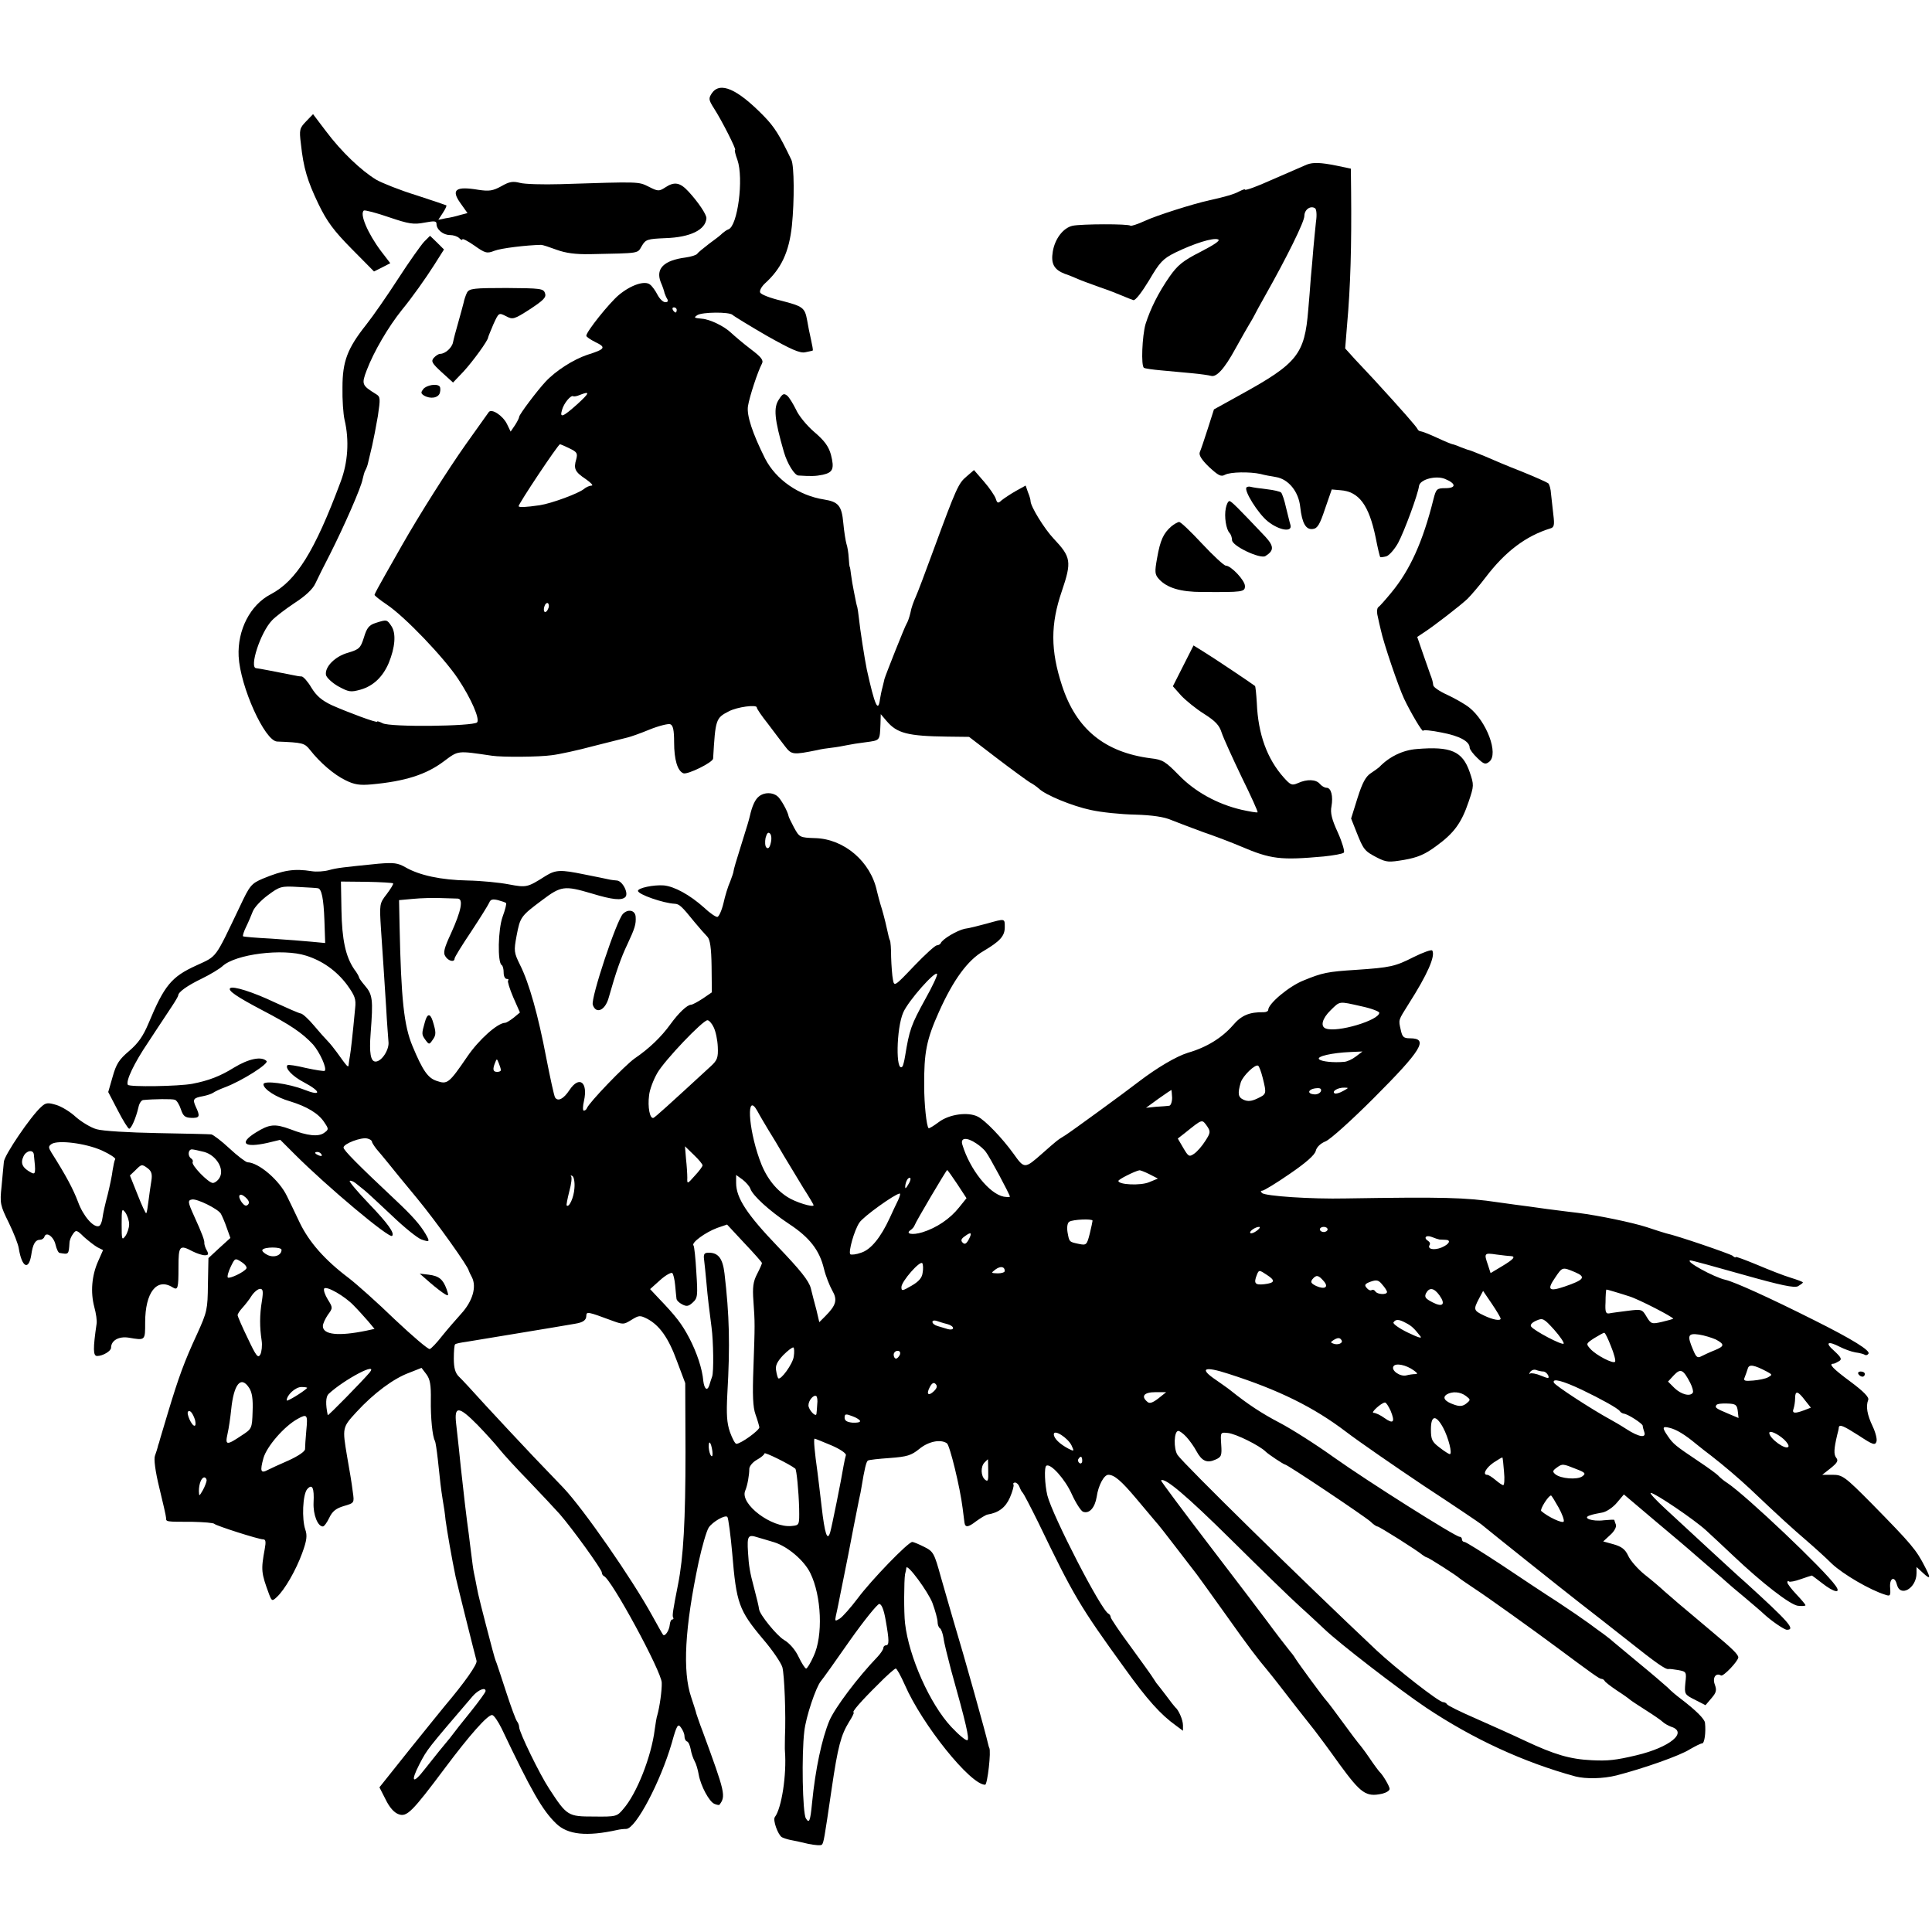 <?xml version="1.0" standalone="no"?>
<!DOCTYPE svg PUBLIC "-//W3C//DTD SVG 20010904//EN"
 "http://www.w3.org/TR/2001/REC-SVG-20010904/DTD/svg10.dtd">
<svg version="1.0" xmlns="http://www.w3.org/2000/svg"
 width="748pt" height="748pt" viewBox="0 0 748 748"
 preserveAspectRatio="xMidYMid meet">
<g transform="translate(0,748) scale(0.1,-0.1)"
fill="#000000" stroke="none">
<path d="M2756 7119 c-13 -20 -13 -25 8 -58 31 -48 88 -161 82 -161 -3 0 1
-18 9 -39 25 -72 1 -257 -35 -269 -6 -2 -16 -9 -23 -15 -6 -7 -30 -25 -52 -41
-22 -17 -43 -34 -46 -39 -4 -5 -24 -11 -45 -14 -84 -11 -116 -43 -96 -95 8
-18 14 -37 15 -43 2 -5 6 -16 10 -22 5 -8 3 -13 -7 -13 -9 0 -22 13 -30 28 -8
16 -21 34 -29 40 -20 17 -74 -1 -121 -40 -37 -31 -126 -142 -126 -158 0 -4 16
-15 36 -25 42 -20 37 -27 -33 -49 -53 -18 -121 -61 -161 -104 -31 -33 -102
-127 -102 -136 0 -4 -7 -18 -16 -32 l-17 -25 -14 29 c-16 33 -60 62 -71 46 -4
-6 -44 -62 -89 -125 -70 -99 -180 -273 -246 -389 -11 -19 -39 -69 -63 -111
-24 -42 -44 -79 -44 -82 0 -3 21 -20 48 -38 70 -47 221 -205 276 -288 51 -77
85 -156 73 -168 -16 -15 -337 -19 -366 -3 -12 6 -21 9 -21 6 0 -6 -113 36
-176 64 -38 18 -59 36 -78 67 -14 24 -31 43 -38 44 -7 0 -20 2 -28 4 -71 14
-137 27 -148 28 -28 1 16 138 61 185 12 13 51 43 87 67 42 27 71 54 81 76 9
19 34 70 57 114 54 107 121 259 126 290 3 13 7 29 11 35 3 5 9 20 11 32 3 13
10 41 15 63 5 22 15 73 22 114 10 68 10 75 -7 85 -55 34 -57 38 -36 93 27 71
83 167 136 233 38 46 92 122 125 174 l38 60 -27 27 -27 26 -23 -23 c-12 -13
-57 -76 -99 -141 -42 -65 -98 -146 -125 -180 -73 -92 -92 -142 -92 -243 -1
-47 3 -103 8 -125 19 -80 13 -166 -15 -240 -101 -271 -172 -384 -271 -436 -79
-41 -129 -138 -124 -240 6 -117 101 -328 149 -330 100 -4 106 -6 127 -32 39
-50 94 -97 138 -118 34 -17 55 -20 100 -16 131 12 212 38 280 89 58 43 50 42
187 22 39 -6 183 -5 231 2 27 3 101 19 164 36 63 16 122 31 131 33 9 2 47 15
83 30 37 15 74 24 81 21 11 -4 15 -23 15 -70 0 -67 13 -111 36 -120 16 -6 114
42 115 57 9 152 10 157 61 183 32 17 108 27 108 15 0 -5 19 -33 43 -63 23 -31
53 -70 66 -87 26 -34 31 -34 126 -15 11 3 36 7 55 9 19 2 46 7 60 10 14 3 45
8 70 11 59 8 56 5 59 72 l1 37 23 -27 c40 -47 81 -58 235 -60 l84 -1 107 -82
c59 -45 117 -87 128 -94 12 -6 27 -17 35 -24 25 -25 130 -68 201 -83 40 -9
117 -17 172 -18 67 -2 113 -9 140 -21 22 -9 78 -30 124 -47 47 -16 112 -41
145 -55 117 -50 154 -54 321 -39 38 4 73 10 78 15 4 4 -6 39 -23 77 -24 52
-30 77 -25 102 7 39 -1 72 -19 72 -8 0 -19 7 -26 15 -15 18 -50 19 -85 3 -23
-10 -28 -8 -55 22 -64 72 -99 167 -104 288 -2 34 -5 64 -7 66 -8 7 -166 113
-201 134 l-37 23 -40 -79 -40 -79 32 -36 c18 -19 57 -51 89 -71 44 -28 59 -44
68 -73 7 -21 42 -98 77 -171 36 -73 64 -135 62 -137 -3 -2 -31 3 -63 10 -93
22 -179 69 -242 134 -51 52 -62 60 -108 65 -179 23 -289 113 -344 281 -45 137
-45 238 -1 366 39 115 36 132 -32 204 -35 37 -89 124 -89 145 0 5 -4 20 -10
34 l-9 26 -38 -21 c-21 -12 -45 -28 -55 -36 -14 -13 -17 -12 -23 7 -4 11 -24
41 -45 65 l-39 45 -29 -25 c-31 -26 -39 -43 -128 -285 -31 -85 -62 -167 -69
-182 -7 -15 -17 -42 -20 -60 -4 -18 -11 -37 -15 -43 -6 -8 -82 -200 -86 -215
0 -3 -4 -16 -7 -30 -4 -14 -8 -35 -10 -47 -7 -54 -20 -25 -51 115 -8 39 -26
153 -31 202 -2 19 -5 37 -6 40 -1 3 -3 10 -4 15 -1 6 -5 26 -9 45 -4 19 -9 49
-11 65 -2 17 -4 30 -5 30 -1 0 -3 16 -4 35 -1 19 -5 44 -9 55 -3 11 -9 47 -12
80 -6 67 -19 82 -74 91 -98 15 -187 77 -229 159 -48 96 -72 167 -66 203 6 37
38 134 54 164 7 13 -2 25 -43 56 -29 22 -63 51 -77 64 -26 25 -82 52 -112 54
-31 3 -33 4 -18 14 19 12 123 13 136 1 5 -5 64 -41 131 -80 94 -53 129 -69
150 -65 15 3 29 6 30 7 1 2 -2 20 -7 42 -5 22 -12 56 -15 75 -9 49 -16 54
-101 76 -42 10 -79 24 -81 32 -3 7 6 23 19 35 63 57 93 121 104 223 10 98 9
232 -2 255 -46 96 -65 127 -108 171 -102 104 -168 133 -200 87z m-136 -839 c0
-5 -2 -10 -4 -10 -3 0 -8 5 -11 10 -3 6 -1 10 4 10 6 0 11 -4 11 -10z m-385
-365 c-56 -50 -69 -55 -59 -22 7 26 34 58 43 53 3 -2 15 0 26 5 41 16 38 8
-10 -36z m-30 -171 c29 -14 32 -19 26 -42 -11 -37 -5 -49 37 -77 20 -14 30
-25 23 -25 -8 0 -22 -6 -30 -13 -20 -17 -125 -56 -171 -63 -55 -8 -80 -9 -82
-4 -3 6 153 240 160 240 2 0 19 -7 37 -16z m-82 -619 c-8 -22 -22 -18 -16 5 3
11 9 17 14 15 4 -3 6 -12 2 -20z"/>
<path d="M1185 7010 c-25 -26 -27 -32 -20 -87 10 -94 25 -143 68 -233 33 -68
59 -103 128 -173 l87 -88 32 16 31 16 -36 47 c-51 68 -84 145 -66 157 5 2 48
-9 97 -26 77 -26 95 -29 137 -21 38 7 47 7 47 -5 0 -22 26 -43 52 -43 13 0 29
-5 36 -12 7 -7 12 -9 12 -5 0 5 21 -6 47 -24 42 -30 49 -31 77 -20 25 10 125
22 181 23 6 0 33 -9 60 -19 36 -13 73 -18 130 -17 198 4 182 2 200 32 15 25
21 27 91 30 96 3 156 32 159 77 1 14 -32 63 -69 103 -33 36 -55 40 -91 16 -23
-15 -28 -15 -63 3 -41 20 -30 20 -342 10 -68 -2 -139 0 -157 5 -27 7 -41 5
-72 -13 -33 -18 -47 -20 -88 -14 -89 15 -108 1 -70 -52 l27 -38 -27 -7 c-16
-5 -41 -11 -57 -13 l-29 -6 17 26 c10 15 16 28 14 30 -2 1 -54 19 -116 39 -62
19 -132 47 -155 60 -58 35 -135 108 -195 188 l-50 66 -27 -28z"/>
<path d="M5060 6843 c-14 -6 -97 -42 -145 -63 -49 -22 -95 -39 -95 -34 0 3
-10 -1 -22 -7 -20 -11 -55 -21 -114 -34 -64 -14 -206 -59 -251 -80 -28 -13
-54 -21 -56 -19 -7 8 -191 7 -224 0 -37 -8 -69 -51 -77 -100 -8 -47 5 -70 46
-86 18 -6 42 -16 53 -21 11 -5 47 -18 80 -30 33 -11 74 -27 90 -34 17 -7 36
-15 43 -17 8 -2 33 31 61 77 41 70 53 83 101 107 72 35 147 59 166 51 10 -4
-14 -20 -68 -48 -69 -35 -89 -52 -120 -96 -43 -62 -74 -124 -93 -184 -13 -46
-18 -162 -6 -169 4 -3 34 -7 67 -10 32 -3 86 -8 119 -11 33 -3 66 -8 73 -10
21 -7 52 26 95 105 23 41 47 84 54 95 7 11 16 27 20 35 4 8 22 42 41 75 83
147 152 286 152 309 0 24 23 41 41 30 6 -3 8 -27 4 -52 -3 -26 -7 -72 -10
-102 -2 -30 -7 -82 -10 -115 -2 -33 -7 -89 -10 -125 -14 -172 -42 -207 -262
-328 l-103 -57 -24 -75 c-13 -41 -27 -82 -31 -91 -4 -11 7 -29 36 -57 36 -33
46 -39 62 -30 21 11 96 12 137 3 14 -4 41 -9 60 -12 49 -8 88 -57 94 -116 7
-63 22 -89 49 -85 18 2 27 18 47 78 l26 75 34 -3 c71 -5 110 -57 136 -183 8
-41 16 -75 18 -76 1 -1 11 0 23 3 11 3 32 27 46 52 24 45 77 188 81 221 4 25
65 41 100 27 44 -18 45 -36 2 -36 -33 0 -36 -3 -46 -42 -41 -165 -91 -275
-163 -362 -23 -28 -46 -54 -51 -57 -5 -4 -6 -20 -2 -35 3 -16 9 -40 12 -53 11
-52 68 -219 90 -266 25 -53 73 -134 74 -124 0 4 32 1 71 -7 69 -13 109 -34
109 -59 0 -6 13 -24 30 -40 25 -24 31 -26 46 -14 37 30 -10 156 -78 210 -18
14 -57 36 -85 49 -29 13 -54 30 -54 37 -2 15 -4 23 -12 43 -3 8 -15 44 -28 80
l-22 64 24 16 c39 25 145 107 171 132 13 13 45 50 70 83 76 100 156 160 250
189 15 4 17 13 12 53 -3 26 -7 63 -9 81 -1 18 -6 37 -11 41 -5 4 -52 25 -104
46 -52 20 -115 47 -140 58 -25 10 -49 20 -55 22 -5 1 -23 7 -38 13 -16 7 -31
12 -33 12 -3 0 -30 11 -60 25 -30 14 -59 25 -63 25 -5 0 -11 4 -13 9 -3 8 -58
71 -168 191 -19 20 -52 56 -74 79 l-38 42 7 87 c14 154 18 315 16 518 l-1 91
-57 12 c-60 12 -89 13 -113 4z"/>
<path d="M1808 6347 c-5 -10 -11 -28 -13 -39 -3 -11 -12 -46 -21 -77 -9 -31
-18 -65 -20 -76 -4 -21 -30 -45 -50 -45 -6 0 -17 -7 -25 -16 -11 -13 -6 -21
31 -55 l44 -40 41 43 c35 38 95 120 95 132 0 2 9 24 20 50 21 46 21 46 49 32
26 -14 31 -13 93 27 53 35 64 46 58 62 -6 18 -17 19 -149 20 -128 0 -144 -2
-153 -18z"/>
<path d="M1639 5974 c-10 -13 -10 -17 2 -25 25 -15 56 -10 62 10 3 11 2 22 -1
25 -11 12 -50 5 -63 -10z"/>
<path d="M3016 5934 c-22 -32 -18 -76 19 -204 13 -45 41 -90 56 -91 49 -3 66
-3 95 3 39 9 45 23 31 78 -9 32 -25 54 -65 88 -29 25 -60 63 -70 86 -11 22
-26 47 -34 54 -13 10 -18 8 -32 -14z"/>
<path d="M4826 5593 c-11 -12 45 -102 83 -132 44 -35 96 -43 87 -13 -3 9 -10
40 -17 67 -6 28 -15 54 -19 58 -4 4 -29 10 -56 13 -27 3 -54 7 -61 9 -6 2 -14
1 -17 -2z"/>
<path d="M4746 5513 c-7 -32 1 -84 15 -97 5 -6 9 -18 9 -27 0 -23 109 -74 129
-62 34 21 34 38 0 75 -107 113 -132 138 -139 138 -5 0 -11 -12 -14 -27z"/>
<path d="M4535 5442 c-31 -27 -43 -54 -55 -122 -10 -55 -9 -64 7 -82 31 -34
83 -50 168 -50 157 -1 165 0 165 23 0 22 -54 79 -74 79 -7 0 -48 38 -92 85
-43 46 -83 85 -89 84 -5 0 -19 -8 -30 -17z"/>
<path d="M1454 5068 c-25 -8 -34 -19 -45 -56 -13 -41 -18 -46 -61 -59 -51 -14
-91 -55 -86 -86 2 -10 23 -30 47 -44 41 -22 48 -24 87 -13 49 14 86 49 109
103 25 61 29 114 11 142 -18 27 -18 27 -62 13z"/>
<path d="M5485 4580 c-54 -4 -107 -30 -145 -70 -3 -3 -17 -13 -32 -23 -20 -13
-33 -36 -52 -96 l-25 -80 21 -53 c27 -68 31 -73 79 -98 37 -19 46 -19 106 -9
51 9 80 21 123 53 69 50 98 89 126 172 21 62 21 65 4 115 -28 81 -73 100 -205
89z"/>
<path d="M2939 4397 c-15 -11 -27 -37 -36 -77 -5 -20 -5 -21 -36 -120 -15 -47
-27 -88 -27 -93 0 -4 -6 -22 -13 -40 -8 -17 -20 -56 -26 -84 -7 -29 -18 -53
-24 -53 -7 0 -30 16 -51 36 -56 50 -115 82 -156 86 -40 3 -100 -10 -100 -21 0
-14 99 -48 142 -50 18 -1 27 -9 77 -71 19 -23 42 -49 50 -57 10 -11 15 -42 16
-115 l1 -100 -35 -24 c-20 -13 -40 -24 -46 -24 -15 -1 -47 -31 -79 -75 -36
-50 -83 -95 -139 -133 -38 -27 -177 -171 -185 -193 -2 -5 -7 -9 -12 -9 -4 0
-4 17 1 38 16 72 -18 99 -56 42 -23 -35 -45 -46 -56 -29 -4 7 -19 76 -34 153
-31 163 -66 290 -102 361 -23 47 -24 53 -13 112 14 73 16 76 99 138 73 55 86
57 191 26 82 -25 117 -28 131 -14 14 14 -11 63 -33 64 -10 1 -21 2 -25 3 -5 1
-24 5 -43 9 -19 4 -46 9 -60 12 -88 18 -108 18 -147 -6 -71 -45 -74 -46 -143
-33 -36 7 -107 14 -159 15 -104 2 -187 20 -241 51 -30 17 -45 19 -105 14 -139
-14 -159 -16 -192 -25 -18 -5 -48 -7 -66 -4 -69 11 -110 4 -190 -29 -44 -19
-50 -26 -88 -107 -99 -207 -87 -191 -169 -229 -97 -44 -124 -78 -185 -224 -21
-50 -40 -77 -75 -107 -39 -33 -50 -50 -64 -100 l-17 -59 37 -71 c20 -39 40
-71 44 -71 8 0 26 40 36 83 3 15 11 27 18 28 40 4 113 5 123 1 7 -2 17 -18 23
-36 9 -27 16 -33 40 -34 33 -1 36 5 18 43 -13 29 -10 34 28 41 16 3 33 9 39
13 5 4 26 14 45 21 67 25 172 92 162 102 -19 19 -68 10 -127 -26 -53 -33 -98
-50 -160 -62 -52 -10 -244 -13 -250 -4 -9 14 24 84 79 165 25 39 51 77 56 85
5 8 21 32 35 53 14 21 25 40 25 43 0 13 35 38 91 65 33 16 69 38 80 48 50 47
234 70 324 41 64 -20 118 -59 158 -112 31 -43 36 -56 32 -91 -10 -107 -17
-167 -20 -184 -2 -10 -4 -25 -5 -33 -1 -16 -3 -14 -46 46 -11 15 -26 34 -35
43 -9 9 -33 36 -54 61 -20 24 -43 45 -50 46 -8 1 -53 21 -101 43 -84 40 -163
65 -173 55 -10 -9 27 -34 124 -85 109 -57 154 -87 197 -133 26 -30 55 -93 45
-102 -2 -2 -35 3 -72 11 -37 9 -69 14 -72 11 -11 -11 19 -43 63 -66 68 -36 70
-56 2 -29 -61 24 -158 37 -158 21 0 -19 50 -51 103 -66 65 -20 111 -47 133
-82 17 -25 17 -27 -1 -40 -22 -16 -64 -12 -131 14 -60 22 -81 20 -134 -13 -66
-41 -45 -60 45 -40 l50 12 56 -56 c125 -125 366 -327 377 -316 11 10 -16 48
-89 124 -44 46 -78 86 -75 89 3 2 13 -1 23 -9 10 -8 26 -21 36 -29 10 -8 57
-52 105 -97 48 -46 99 -87 114 -92 32 -11 33 -9 16 21 -22 37 -51 70 -117 132
-148 139 -201 193 -201 203 0 15 69 41 92 35 10 -2 18 -8 18 -12 0 -4 8 -16
17 -28 10 -11 30 -36 45 -54 14 -18 65 -80 113 -138 75 -91 199 -265 200 -280
1 -3 6 -14 12 -25 19 -37 3 -93 -42 -142 -19 -21 -52 -59 -73 -85 -20 -26 -42
-49 -48 -51 -5 -3 -66 49 -135 114 -68 66 -149 138 -179 161 -93 70 -153 139
-189 213 -18 39 -41 85 -50 104 -29 61 -109 130 -153 131 -7 1 -39 25 -70 54
-31 29 -63 53 -70 54 -7 1 -101 3 -208 5 -110 2 -213 8 -236 15 -22 6 -58 28
-80 47 -21 20 -56 41 -76 47 -33 10 -41 9 -59 -8 -40 -36 -142 -186 -144 -212
-1 -15 -6 -58 -9 -96 -7 -65 -5 -73 28 -140 19 -39 37 -84 39 -101 12 -72 38
-85 48 -24 6 43 16 59 34 59 7 0 15 5 17 12 7 21 36 0 43 -31 4 -17 11 -32 16
-32 35 -6 35 -7 38 39 0 10 7 26 14 35 11 16 15 15 42 -12 17 -15 40 -33 52
-40 l22 -11 -19 -43 c-25 -56 -30 -120 -15 -177 7 -25 11 -54 9 -65 -14 -96
-14 -125 2 -125 22 0 54 19 54 32 0 28 30 45 68 39 65 -11 64 -12 64 59 0 116
45 174 106 136 21 -13 23 -4 23 78 0 83 4 88 55 61 16 -8 37 -15 47 -15 14 0
16 4 7 20 -6 10 -9 23 -9 27 2 8 -8 36 -40 106 -24 53 -25 60 -7 63 20 3 99
-36 111 -55 5 -9 16 -34 23 -55 l14 -39 -43 -39 -42 -39 -2 -102 c-1 -97 -3
-106 -42 -192 -50 -108 -71 -166 -113 -305 -17 -58 -33 -109 -34 -115 -2 -5
-5 -14 -6 -20 -1 -5 -6 -19 -10 -31 -5 -12 1 -60 17 -125 14 -57 26 -110 26
-116 0 -15 -2 -15 102 -15 44 -1 82 -4 85 -8 6 -7 171 -60 189 -60 10 0 11
-10 6 -37 -15 -82 -14 -92 17 -176 10 -26 12 -27 29 -11 31 28 75 105 99 171
18 49 20 68 12 91 -14 41 -10 135 7 156 20 23 28 6 25 -52 -2 -46 16 -92 36
-92 5 0 16 15 25 34 12 25 26 36 56 45 41 12 41 12 35 54 -5 41 -13 85 -22
137 -19 113 -19 113 36 173 67 73 144 130 204 152 l48 19 19 -25 c14 -19 18
-41 17 -99 -1 -68 6 -142 16 -159 2 -3 7 -35 11 -71 9 -86 12 -113 19 -157 4
-21 9 -56 11 -78 6 -44 24 -148 39 -220 5 -24 75 -304 81 -325 4 -13 -46 -84
-123 -175 -9 -11 -70 -86 -135 -167 l-118 -148 24 -47 c15 -31 33 -51 50 -57
32 -12 52 8 180 179 95 127 164 205 182 205 7 0 23 -24 37 -52 115 -242 158
-317 211 -368 45 -44 119 -51 237 -25 8 2 24 4 35 4 37 2 132 182 176 333 19
69 24 76 35 60 7 -9 14 -24 14 -34 0 -9 4 -18 9 -20 6 -1 12 -15 15 -30 2 -14
9 -35 15 -46 6 -10 13 -34 16 -52 8 -45 41 -106 61 -114 9 -4 18 -5 19 -4 26
34 23 46 -64 283 -13 33 -23 65 -25 70 -1 6 -10 34 -20 64 -34 100 -25 269 29
524 13 59 30 119 39 133 15 22 63 50 72 41 4 -4 13 -74 19 -142 16 -192 25
-219 119 -331 37 -43 70 -92 75 -109 8 -29 14 -185 10 -270 0 -22 -1 -47 0
-55 7 -92 -13 -221 -39 -255 -9 -11 12 -69 27 -78 5 -3 20 -8 34 -11 13 -2 44
-9 69 -15 25 -5 48 -7 52 -3 7 8 9 19 38 217 24 164 36 207 67 258 13 20 21
37 18 37 -9 0 28 43 93 107 34 35 66 63 70 63 4 0 20 -29 35 -63 67 -154 254
-387 311 -387 9 0 24 131 16 143 -1 1 -3 9 -5 17 -8 37 -90 331 -135 480 -10
36 -32 109 -47 163 -26 94 -29 100 -65 118 -20 10 -41 19 -46 19 -16 0 -159
-148 -211 -218 -28 -37 -59 -72 -70 -79 -18 -11 -19 -10 -15 10 3 12 7 33 10
47 3 14 11 57 19 95 8 39 16 81 19 95 14 74 29 150 42 215 4 17 8 37 9 45 12
74 19 101 25 105 4 3 42 7 85 10 67 5 83 10 114 35 35 29 82 39 107 22 11 -7
51 -170 61 -252 3 -25 6 -49 7 -55 3 -20 14 -19 45 5 18 13 38 25 44 26 43 7
70 27 87 66 10 23 16 46 14 50 -3 4 0 8 6 8 6 0 14 -8 17 -17 4 -10 9 -20 13
-23 3 -3 30 -54 60 -115 136 -282 159 -322 335 -565 86 -120 139 -179 198
-221 l27 -20 0 21 c0 21 -17 60 -30 70 -3 3 -19 23 -35 45 -17 22 -32 42 -35
45 -3 3 -9 13 -15 22 -5 9 -45 64 -87 122 -43 58 -78 110 -78 115 0 5 -4 11
-8 13 -27 10 -217 379 -237 458 -10 41 -13 110 -4 115 16 11 73 -52 99 -111
15 -33 35 -64 43 -67 24 -9 46 15 53 58 6 43 28 85 45 85 23 0 50 -23 108 -92
34 -40 67 -80 74 -88 8 -8 45 -55 83 -105 38 -49 72 -94 77 -100 4 -5 53 -73
108 -150 95 -134 125 -173 166 -222 10 -12 29 -36 43 -54 29 -38 111 -143 140
-179 11 -14 55 -73 97 -132 82 -112 102 -126 163 -113 17 4 30 12 30 19 0 10
-26 54 -39 66 -3 3 -22 28 -40 55 -19 28 -38 52 -41 55 -3 3 -30 39 -60 80
-30 41 -59 80 -65 86 -13 14 -107 142 -120 163 -5 9 -16 23 -23 31 -13 16 -54
69 -87 114 -11 15 -108 143 -216 284 -108 141 -195 258 -194 260 13 14 99 -59
270 -228 110 -109 231 -227 270 -262 38 -34 79 -73 92 -85 56 -54 292 -236
395 -305 180 -120 376 -211 578 -266 40 -10 106 -9 158 4 105 27 247 77 284
101 21 12 42 23 48 23 9 0 15 42 11 80 -2 15 -35 48 -94 93 -16 12 -39 31 -50
43 -12 11 -62 54 -112 95 -49 41 -95 79 -101 84 -6 6 -22 18 -35 28 -13 9 -40
29 -59 43 -19 14 -73 51 -120 82 -47 30 -145 95 -218 144 -73 48 -137 88 -142
88 -6 0 -10 5 -10 10 0 6 -4 10 -9 10 -16 0 -355 214 -486 307 -71 51 -166
111 -210 134 -71 37 -125 73 -190 125 -11 9 -37 27 -57 41 -67 45 -47 55 48
24 194 -62 330 -129 456 -225 50 -38 186 -132 301 -209 116 -76 215 -143 221
-148 41 -34 318 -255 381 -304 43 -33 128 -100 189 -148 107 -85 145 -112 156
-109 3 1 20 -1 37 -4 32 -6 33 -7 28 -50 -4 -43 -3 -45 37 -65 l41 -21 23 27
c19 22 21 31 13 53 -10 26 4 47 24 35 9 -5 66 55 67 70 0 11 -23 34 -100 98
-66 56 -94 79 -133 112 -12 10 -35 31 -52 45 -16 15 -51 45 -78 66 -26 21 -55
54 -63 72 -12 26 -26 36 -57 45 l-40 11 27 25 c16 14 25 31 22 40 -3 8 -6 16
-6 18 0 2 -18 1 -40 -1 -46 -6 -87 9 -54 19 10 4 32 8 48 11 16 3 41 20 56 38
l27 32 124 -105 c68 -57 126 -106 129 -109 3 -3 37 -32 75 -65 39 -33 72 -62
75 -65 3 -3 32 -28 65 -55 33 -28 66 -56 73 -63 30 -28 80 -62 90 -62 35 0 7
31 -161 184 -18 15 -79 72 -137 125 -58 54 -135 125 -172 159 -37 34 -63 62
-57 62 16 0 168 -103 214 -145 22 -20 70 -65 106 -99 112 -106 218 -188 249
-193 17 -2 30 -1 30 2 0 3 -16 22 -35 42 -19 20 -35 41 -35 46 0 6 3 8 6 4 3
-3 24 1 46 9 22 8 42 14 43 14 1 0 19 -14 40 -30 46 -36 74 -41 52 -10 -43 62
-347 350 -419 398 -13 8 -27 20 -33 26 -5 7 -41 33 -80 59 -88 59 -97 66 -118
97 -23 33 -21 39 6 32 27 -6 61 -27 103 -62 17 -14 44 -35 60 -47 49 -38 105
-86 148 -126 119 -113 167 -156 217 -199 29 -25 76 -67 102 -93 44 -41 147
-101 205 -119 20 -7 22 -5 20 25 -4 39 17 50 26 14 13 -51 76 -14 76 44 l0 24
25 -23 c29 -27 31 -21 8 23 -34 67 -52 88 -206 245 -105 106 -114 112 -152
112 l-40 0 33 26 c26 21 30 29 21 40 -10 13 -9 34 4 89 3 11 6 23 6 28 2 14
18 7 79 -32 53 -35 62 -38 67 -22 3 9 -4 36 -15 59 -21 44 -27 77 -17 102 4
10 -17 32 -68 70 -69 51 -87 70 -67 70 4 0 14 5 22 10 12 7 9 14 -19 40 -37
32 -25 40 23 15 16 -8 42 -18 59 -21 17 -2 34 -7 38 -10 4 -2 10 0 13 5 8 12
-63 56 -209 129 -175 88 -310 149 -345 157 -45 10 -161 74 -135 75 6 0 97 -25
203 -55 149 -42 198 -52 213 -45 10 6 19 12 19 15 0 2 -21 10 -47 18 -27 8
-85 31 -130 50 -46 19 -83 33 -83 30 0 -3 -6 -1 -12 5 -11 8 -215 78 -258 87
-8 2 -42 13 -75 24 -56 18 -186 45 -265 55 -19 2 -73 9 -120 15 -47 7 -103 14
-125 17 -22 3 -51 7 -65 9 -127 19 -212 21 -590 15 -133 -3 -312 9 -324 21 -6
6 -6 9 1 9 6 0 54 29 106 65 63 43 97 73 101 89 3 14 18 29 38 37 18 7 101 82
185 166 188 188 215 233 142 233 -25 0 -30 5 -36 33 -9 40 -10 35 30 99 74
116 105 187 92 208 -3 4 -35 -7 -73 -26 -71 -36 -89 -40 -222 -49 -110 -7
-130 -11 -203 -41 -56 -22 -137 -90 -137 -114 0 -5 -8 -9 -17 -9 -56 1 -87
-12 -120 -51 -42 -48 -101 -85 -174 -106 -45 -14 -118 -57 -189 -111 -54 -42
-260 -192 -285 -208 -33 -20 -33 -21 -90 -71 -68 -60 -69 -60 -111 -1 -44 61
-110 130 -139 144 -38 19 -110 9 -150 -21 -20 -15 -38 -26 -40 -24 -8 8 -17
93 -17 163 -1 130 9 180 57 287 56 125 112 201 173 236 64 38 82 58 82 92 0
35 2 34 -70 14 -30 -8 -68 -18 -85 -20 -29 -6 -87 -40 -93 -56 -2 -4 -9 -8
-15 -8 -6 0 -46 -36 -88 -80 -76 -80 -77 -80 -82 -53 -3 15 -6 55 -7 87 0 32
-2 62 -5 66 -2 3 -6 19 -9 34 -3 15 -12 53 -21 84 -10 31 -18 64 -20 72 -24
114 -127 202 -239 205 -60 2 -61 3 -82 41 -11 21 -21 41 -21 44 -3 18 -30 67
-43 77 -19 16 -51 16 -71 0z m45 -181 c-4 -18 -10 -24 -17 -17 -5 5 -6 22 -3
37 5 18 10 24 17 17 6 -6 7 -22 3 -37z m-1462 -156 c2 -3 -10 -22 -25 -42 -28
-36 -28 -38 -22 -135 8 -116 11 -163 20 -303 3 -58 8 -118 9 -133 4 -30 -26
-77 -50 -77 -19 0 -25 33 -19 110 10 131 8 149 -23 185 -12 14 -22 28 -22 31
0 3 -8 18 -19 32 -33 49 -47 114 -49 228 l-2 111 100 -1 c55 -1 101 -4 102 -6z
m-291 -19 c14 -2 22 -40 25 -124 l3 -88 -53 5 c-29 3 -99 8 -156 12 -58 3
-106 7 -109 9 -2 2 3 19 12 37 9 18 20 45 26 60 6 15 32 43 58 62 46 34 51 36
118 32 39 -2 73 -4 76 -5z m541 -40 c23 -1 14 -47 -26 -135 -26 -56 -31 -75
-22 -88 11 -19 36 -25 36 -9 0 5 29 52 64 104 35 53 66 103 70 112 5 13 13 15
34 10 15 -4 29 -9 31 -11 3 -2 -3 -26 -13 -53 -18 -50 -20 -177 -4 -187 5 -3
8 -16 8 -30 0 -13 5 -24 12 -24 6 0 9 -3 5 -6 -3 -3 6 -32 20 -65 l26 -59 -24
-20 c-13 -10 -28 -20 -34 -20 -29 -1 -101 -65 -146 -131 -71 -104 -77 -108
-118 -94 -34 11 -54 39 -94 135 -33 79 -44 180 -50 465 l-2 100 55 5 c30 3 78
4 105 3 28 -1 57 -2 67 -2z m1811 -388 c-56 -102 -62 -119 -79 -223 -3 -19 -8
-37 -10 -39 -27 -28 -24 148 3 209 20 46 125 164 131 149 2 -5 -18 -48 -45
-96z m1688 -29 c38 -8 69 -20 69 -25 0 -29 -163 -78 -207 -61 -22 8 -14 39 19
71 37 36 30 35 119 15z m-2508 -81 c8 -16 15 -50 16 -76 2 -42 -2 -52 -27 -75
-165 -152 -215 -197 -222 -200 -14 -5 -23 42 -17 87 2 22 17 61 32 87 29 50
176 204 194 204 6 0 17 -12 24 -27z m2487 -113 c-14 -11 -34 -20 -45 -21 -42
-4 -89 1 -98 10 -11 11 50 25 122 28 l46 2 -25 -19z m-3311 -52 c1 -5 -6 -8
-14 -8 -16 0 -19 9 -8 36 6 16 7 16 14 -2 4 -10 8 -22 8 -26z m2950 -32 c15
-61 15 -62 -21 -79 -23 -11 -37 -12 -53 -5 -22 10 -24 24 -11 68 9 26 56 71
67 64 4 -2 12 -24 18 -48z m225 -51 c-3 -7 -14 -13 -25 -12 -32 2 -24 22 10
24 13 1 18 -3 15 -12z m86 1 c-14 -8 -29 -12 -33 -9 -12 8 14 23 38 22 18 0
17 -1 -5 -13z m-662 -26 c0 -16 -5 -30 -11 -31 -7 -1 -30 -3 -51 -4 l-39 -4
48 35 c27 19 49 34 50 34 1 0 2 -13 3 -30z m-1563 -125 c14 -22 41 -67 60
-100 20 -33 54 -89 75 -124 22 -34 40 -65 40 -67 0 -10 -70 11 -102 32 -48 31
-85 80 -108 147 -44 124 -50 261 -8 186 10 -19 30 -52 43 -74z m1699 14 c13
-20 13 -25 -8 -57 -12 -19 -31 -41 -43 -49 -19 -13 -22 -11 -42 23 l-21 36 27
21 c70 56 66 55 87 26z m-894 -66 c14 -9 31 -24 37 -33 13 -16 93 -165 93
-173 0 -2 -11 -2 -24 0 -56 11 -131 105 -160 201 -9 28 17 30 54 5z m-3386
-27 c31 -14 55 -30 52 -34 -3 -5 -7 -24 -10 -43 -2 -19 -11 -61 -19 -94 -9
-33 -18 -73 -20 -89 -2 -17 -8 -31 -14 -33 -21 -7 -61 39 -81 94 -19 50 -46
101 -103 191 -12 20 -12 24 1 33 25 16 131 3 194 -25z m2326 -58 c0 -4 -13
-22 -30 -40 -29 -33 -30 -33 -29 -8 0 14 -2 47 -5 73 l-4 49 34 -33 c19 -18
34 -36 34 -41z m-2589 43 c8 -72 7 -80 -10 -71 -34 18 -43 36 -30 63 10 22 37
28 40 8z m660 9 c46 -13 78 -65 60 -98 -6 -12 -19 -22 -27 -22 -17 0 -85 70
-78 81 2 4 0 10 -6 14 -14 9 -12 35 3 35 6 0 28 -5 48 -10z m454 -10 c3 -6 -1
-7 -9 -4 -18 7 -21 14 -7 14 6 0 13 -4 16 -10z m-672 -54 c14 -11 17 -23 13
-48 -3 -18 -8 -53 -11 -77 -3 -24 -6 -46 -9 -48 -2 -2 -17 30 -33 71 l-30 75
21 20 c24 24 25 25 49 7z m3133 -60 l36 -55 -29 -36 c-35 -44 -87 -79 -142
-96 -39 -12 -68 -6 -45 9 6 4 13 12 15 18 5 15 123 214 126 214 2 0 19 -24 39
-54z m744 38 l33 -17 -34 -14 c-33 -14 -119 -10 -119 5 0 6 64 38 81 41 3 1
21 -6 39 -15z m-2226 -54 c-2 -36 -21 -77 -30 -67 -2 1 3 26 10 54 8 29 11 55
7 59 -3 4 -1 4 5 1 6 -3 10 -25 8 -47z m681 -2 c9 -27 74 -86 149 -136 81 -53
119 -103 136 -174 7 -29 22 -66 32 -84 21 -36 16 -57 -27 -100 l-23 -23 -11
47 c-7 26 -17 64 -22 85 -8 29 -40 69 -127 160 -120 125 -162 189 -162 247 l0
31 25 -18 c13 -10 27 -26 30 -35z m615 22 c-6 -11 -12 -20 -14 -20 -2 0 -2 9
1 20 3 11 9 20 15 20 5 0 4 -9 -2 -20z m-2560 -84 c-7 -7 -14 -4 -24 9 -19 27
-8 40 15 19 13 -12 16 -21 9 -28z m2517 17 c-8 -16 -22 -46 -32 -68 -35 -76
-73 -123 -111 -135 -19 -7 -38 -9 -42 -6 -8 9 15 92 35 122 14 23 137 111 156
113 4 1 1 -11 -6 -26z m-2977 -93 c0 -14 -7 -35 -15 -46 -13 -17 -14 -13 -14
46 0 59 1 63 14 46 8 -11 15 -32 15 -46z m3730 14 c0 -3 -5 -26 -11 -51 -11
-43 -13 -45 -42 -39 -38 8 -37 7 -44 46 -3 20 0 36 7 40 14 9 90 12 90 4z
m-1280 -164 c0 -3 -8 -22 -19 -43 -15 -29 -18 -51 -14 -104 6 -86 6 -89 0
-259 -4 -106 -2 -152 8 -180 8 -22 14 -44 15 -50 0 -12 -72 -64 -89 -64 -5 0
-16 21 -25 46 -12 35 -14 69 -10 147 11 190 8 305 -11 467 -7 58 -24 80 -61
80 -17 0 -21 -5 -18 -27 2 -16 6 -55 9 -88 5 -59 11 -106 20 -175 7 -52 9
-173 2 -190 -3 -8 -8 -24 -11 -34 -8 -23 -19 -14 -23 17 -4 48 -25 110 -54
166 -29 55 -50 83 -122 158 l-30 32 39 35 c21 19 43 31 47 27 4 -4 9 -25 11
-47 2 -21 4 -44 5 -51 0 -7 10 -17 22 -23 17 -9 25 -8 41 7 19 17 20 26 14
117 -3 55 -8 101 -11 104 -10 10 46 51 92 68 l38 13 67 -72 c38 -40 68 -74 68
-77z m1916 125 c-11 -8 -22 -12 -25 -9 -6 6 19 24 34 24 6 -1 1 -7 -9 -15z
m274 5 c0 -5 -7 -10 -15 -10 -8 0 -15 5 -15 10 0 6 7 10 15 10 8 0 15 -4 15
-10z m-1390 -40 c-9 -16 -15 -19 -23 -11 -8 8 -6 15 9 25 24 18 29 14 14 -14z
m1823 1 c4 0 14 -1 22 -1 25 0 17 -17 -14 -30 -30 -12 -56 -6 -46 10 3 5 1 11
-5 15 -20 12 -10 25 13 16 12 -5 25 -9 30 -10z m-4483 -40 c0 -21 -28 -32 -54
-20 -14 7 -23 16 -20 20 7 12 74 12 74 0z m4758 -24 c22 -1 13 -12 -32 -39
l-45 -27 -10 31 c-16 46 -15 48 32 41 23 -3 48 -6 55 -6z m-4894 -48 c-8 -14
-65 -41 -72 -35 -3 4 2 22 11 41 17 35 17 35 42 19 14 -9 22 -20 19 -25z
m2618 -17 c-2 -19 -15 -34 -43 -50 -36 -21 -39 -21 -39 -5 0 22 73 105 81 92
3 -5 4 -22 1 -37z m318 7 c0 -5 -12 -9 -27 -9 -27 1 -27 1 -9 15 19 14 36 12
36 -6z m2207 -4 c45 -19 37 -30 -39 -56 -62 -21 -70 -13 -36 36 27 40 27 40
75 20z m-1192 -11 c34 -22 31 -31 -10 -36 -36 -4 -42 3 -29 36 8 20 9 20 39 0z
m219 -23 c22 -24 6 -35 -28 -20 -20 10 -23 15 -15 26 15 18 23 17 43 -6z m246
-43 c0 -12 -38 -10 -45 2 -4 6 -10 8 -15 5 -4 -3 -13 1 -19 9 -10 11 -6 16 16
24 23 8 31 6 45 -12 10 -11 18 -24 18 -28z m-4000 -53 c16 -16 40 -43 55 -60
l25 -30 -32 -7 c-107 -22 -168 -16 -168 18 0 9 9 28 19 43 20 27 20 28 0 60
-11 18 -17 36 -14 42 8 12 80 -29 115 -66z m-356 18 c-9 -54 -9 -101 -1 -153
3 -19 0 -44 -5 -54 -9 -16 -16 -7 -49 63 -22 45 -39 85 -39 89 0 5 8 17 18 28
10 11 27 32 36 47 10 15 25 27 33 27 11 0 13 -9 7 -47z m4559 22 c25 -35 13
-48 -27 -27 -27 14 -32 20 -25 35 13 24 31 21 52 -8z m735 -4 c34 -10 174 -82
170 -87 -2 -1 -22 -7 -44 -12 -39 -9 -42 -8 -59 20 -17 29 -19 30 -73 23 -31
-4 -63 -8 -72 -10 -13 -2 -16 6 -14 43 0 26 2 48 3 49 0 1 15 -3 31 -8 17 -5
43 -13 58 -18z m-498 -86 c0 -10 -30 -5 -65 12 -40 19 -41 23 -19 65 l16 30
34 -50 c19 -28 34 -54 34 -57z m-3446 -6 c49 -18 50 -18 81 1 29 18 33 18 61
4 47 -25 82 -73 115 -164 l32 -85 1 -265 c0 -266 -8 -410 -29 -515 -19 -96
-23 -121 -19 -127 3 -5 1 -8 -3 -8 -5 0 -9 -10 -10 -21 -2 -22 -19 -47 -26
-38 -2 2 -21 36 -42 74 -78 142 -266 413 -344 495 -9 9 -61 64 -116 121 -55
58 -138 147 -185 198 -47 52 -93 102 -104 112 -13 13 -19 32 -19 69 0 28 2 53
5 55 2 3 22 7 44 10 35 6 366 60 421 70 31 5 43 14 43 31 0 17 8 15 94 -17z
m3690 -91 c-5 -8 -115 50 -126 66 -5 7 4 16 20 23 25 11 29 9 69 -35 23 -26
39 -50 37 -54z m-2388 76 c13 -3 24 -10 24 -16 0 -5 -9 -7 -20 -4 -11 3 -29 9
-40 12 -11 3 -20 10 -20 16 0 5 7 7 16 4 9 -3 27 -9 40 -12z m1777 4 c22 -11
32 -21 55 -50 10 -12 -4 -8 -48 13 -33 16 -58 34 -55 39 8 13 21 13 48 -2z
m794 -90 c12 -29 19 -56 16 -60 -6 -10 -74 25 -96 50 -17 19 -17 20 15 41 18
11 36 21 39 21 4 0 15 -24 26 -52z m406 26 c35 -19 34 -26 -5 -42 -18 -7 -41
-18 -51 -23 -15 -8 -20 -4 -32 25 -24 56 -20 65 23 59 20 -3 49 -12 65 -19z
m-1449 -3 c7 -11 -14 -20 -32 -13 -11 4 -11 6 0 13 17 11 26 11 32 0z m-2121
-64 c-4 -28 -51 -93 -60 -83 -2 2 -6 15 -8 29 -4 19 3 34 27 60 18 18 36 32
40 30 3 -2 4 -18 1 -36z m411 8 c-4 -8 -10 -15 -15 -15 -5 0 -9 7 -9 15 0 8 7
15 15 15 9 0 12 -6 9 -15z m1990 -61 c14 -10 16 -14 6 -14 -8 0 -24 -2 -35 -5
-24 -6 -60 19 -50 35 8 14 49 6 79 -16z m1368 -5 c20 -11 20 -12 4 -21 -10 -6
-36 -11 -58 -13 -34 -3 -39 -1 -33 13 4 9 9 25 12 34 5 17 24 14 75 -13z
m-5411 -3 c-26 -31 -161 -169 -162 -165 -9 42 -8 71 3 82 60 56 196 128 159
83z m4544 4 c7 0 15 -7 19 -15 5 -13 1 -13 -28 -1 -19 8 -38 11 -42 8 -4 -4
-4 -1 0 6 5 7 15 11 23 8 8 -3 21 -6 28 -6z m569 -44 c8 -16 13 -33 10 -38
-10 -16 -45 -7 -71 18 l-25 25 23 25 c26 27 36 22 63 -30z m-419 -27 c73 -35
138 -71 146 -82 3 -5 10 -9 15 -10 16 -1 74 -39 74 -47 0 -5 3 -15 6 -24 9
-25 -21 -20 -69 11 -23 15 -51 31 -62 37 -70 38 -215 132 -219 143 -7 18 33 8
109 -28z m-5160 7 c11 -17 15 -43 13 -91 -2 -66 -3 -67 -43 -93 -58 -39 -64
-38 -54 7 5 22 11 63 14 93 10 100 38 134 70 84z m2651 -12 c-22 -21 -31 -12
-16 16 8 15 15 19 22 12 8 -8 6 -16 -6 -28z m-2427 12 c-16 -16 -79 -54 -79
-48 0 21 34 52 57 52 15 0 24 -2 22 -4z m3296 -40 c-22 -17 -34 -21 -42 -14
-27 22 -14 38 30 38 l42 0 -30 -24z m1191 9 c18 -14 18 -15 1 -29 -14 -11 -26
-12 -48 -4 -35 12 -46 27 -28 39 21 13 53 11 75 -6z m1312 -16 l23 -29 -26
-10 c-37 -14 -48 -12 -41 6 3 9 6 27 6 40 0 31 10 30 38 -7z m-3824 -16 c-1
-15 -2 -32 -3 -37 -2 -15 -31 16 -31 33 0 19 20 42 30 36 4 -2 6 -17 4 -32z
m2220 -25 c18 -44 11 -53 -24 -28 -15 11 -34 20 -42 20 -13 0 30 39 44 40 5 0
14 -15 22 -32z m1344 -1 l3 -27 -38 16 c-50 21 -54 24 -48 34 3 5 22 7 43 6
32 -1 37 -5 40 -29z m-5973 -34 c3 -13 3 -23 -2 -23 -11 0 -32 47 -25 55 8 7
18 -6 27 -32z m1094 -20 c31 -32 69 -74 84 -93 15 -19 67 -76 115 -125 48 -50
101 -107 119 -127 48 -55 163 -214 163 -226 0 -6 4 -12 8 -14 29 -11 224 -371
224 -413 1 -29 -8 -93 -17 -125 -3 -8 -7 -33 -10 -55 -13 -106 -70 -250 -122
-309 -24 -29 -28 -30 -114 -29 -100 0 -104 2 -173 108 -38 58 -116 219 -116
238 0 7 -4 17 -8 22 -5 6 -23 55 -41 110 -18 55 -35 107 -38 115 -7 17 -9 26
-17 55 -39 148 -56 215 -60 240 -3 17 -8 41 -11 55 -3 14 -7 45 -10 70 -3 25
-8 61 -10 80 -8 56 -21 166 -31 260 -6 60 -9 88 -18 168 -8 70 10 69 83 -5z
m1481 15 c0 -5 -13 -7 -30 -6 -21 2 -30 8 -30 19 0 15 4 16 30 6 17 -6 30 -15
30 -19z m-2144 -35 c-3 -32 -5 -65 -5 -74 -1 -9 -26 -26 -63 -43 -35 -15 -71
-32 -81 -37 -28 -15 -31 -5 -17 46 13 45 80 123 133 152 36 20 39 16 33 -44z
m4401 10 c21 -39 37 -103 26 -103 -3 0 -21 11 -40 26 -29 22 -33 31 -33 70 0
55 19 58 47 7z m-1438 -70 c10 -22 10 -23 -12 -12 -34 18 -57 40 -57 56 0 21
55 -14 69 -44z m444 34 c12 -13 30 -38 39 -55 21 -39 41 -48 74 -33 23 10 25
16 22 59 -3 47 -3 47 26 44 31 -3 123 -49 146 -72 11 -11 70 -50 75 -50 9 0
306 -199 331 -221 11 -11 23 -19 27 -19 7 0 153 -92 174 -110 7 -5 15 -10 18
-10 5 0 115 -70 125 -80 3 -3 30 -21 61 -42 46 -30 225 -158 319 -228 132 -98
162 -120 170 -120 4 0 10 -3 12 -7 2 -5 23 -21 48 -38 25 -16 47 -32 50 -35 3
-3 30 -21 60 -40 30 -19 61 -40 68 -47 6 -6 21 -14 31 -18 68 -21 -3 -80 -134
-111 -80 -19 -110 -22 -172 -19 -85 4 -145 22 -258 75 -44 21 -129 59 -190 86
-60 26 -111 51 -113 56 -2 4 -9 8 -15 8 -16 0 -181 129 -257 200 -292 275
-747 722 -771 757 -16 24 -14 93 3 93 5 0 19 -10 31 -23z m2314 -10 c12 -11
20 -24 17 -28 -9 -15 -73 31 -74 53 0 12 33 -3 57 -25z m-3688 -23 c33 -14 58
-31 56 -38 -2 -6 -6 -24 -9 -41 -8 -50 -46 -239 -52 -258 -11 -36 -21 -5 -33
100 -7 59 -14 119 -16 133 -11 78 -16 130 -11 130 2 0 32 -12 65 -26z m-461
-22 c2 -15 0 -23 -4 -19 -5 4 -9 19 -10 33 -1 32 9 21 14 -14z m321 -68 c5 -4
13 -84 15 -154 1 -65 1 -65 -28 -68 -78 -9 -202 85 -181 136 9 21 16 61 16 85
0 10 13 26 29 35 17 9 30 21 30 25 0 6 96 -41 119 -59z m1111 30 c0 -8 -5 -12
-10 -9 -6 4 -8 11 -5 16 9 14 15 11 15 -7z m1633 -42 c3 -29 1 -52 -3 -52 -4
0 -17 9 -30 20 -13 11 -27 20 -32 20 -19 0 -6 26 24 47 18 12 33 21 35 20 1
-2 4 -27 6 -55z m-1997 3 c1 -37 -1 -43 -12 -34 -17 14 -18 51 -2 67 7 7 12
12 13 12 0 0 1 -20 1 -45z m2275 8 c37 -14 40 -18 25 -29 -20 -14 -83 -9 -104
8 -12 10 -11 14 4 25 23 17 25 16 75 -4z m-5301 -45 c-1 -7 -7 -24 -15 -38
-14 -24 -14 -24 -15 -3 0 28 10 53 21 53 5 0 9 -6 9 -12z m5234 -104 c14 -25
23 -50 20 -55 -5 -8 -61 18 -87 41 -6 6 28 60 38 60 2 0 15 -21 29 -46z
m-3037 -135 c52 -16 116 -70 140 -119 44 -89 50 -244 13 -322 -12 -27 -25 -48
-29 -48 -4 0 -17 20 -29 45 -13 28 -36 54 -57 66 -28 17 -93 97 -96 118 -2 14
-8 39 -19 81 -17 63 -21 88 -24 140 -4 64 0 70 37 58 18 -5 47 -14 64 -19z
m613 -235 c11 -30 20 -63 20 -74 0 -10 4 -21 9 -24 5 -3 11 -20 14 -38 2 -18
16 -73 29 -123 59 -210 71 -265 64 -272 -4 -5 -33 19 -63 51 -83 89 -164 271
-179 401 -5 42 -4 166 0 190 3 11 5 22 5 25 3 18 84 -92 101 -136z m-181 -67
c14 -79 14 -97 1 -97 -5 0 -10 -5 -10 -10 0 -6 -10 -21 -22 -34 -77 -80 -165
-197 -187 -248 -29 -70 -54 -186 -67 -318 -7 -72 -11 -81 -24 -60 -13 21 -17
248 -6 337 6 56 45 171 64 194 7 8 57 78 112 157 55 78 107 142 114 142 9 0
18 -22 25 -63z m-1549 -274 c0 -5 -25 -39 -56 -78 -31 -38 -68 -85 -82 -104
-15 -18 -34 -41 -42 -51 -8 -10 -33 -41 -55 -69 -47 -61 -57 -51 -21 19 31 59
28 55 206 263 22 25 50 36 50 20z"/>
<path d="M1645 3523 c-13 -46 -13 -48 2 -69 14 -19 15 -19 28 0 14 19 14 29 0
74 -10 30 -21 28 -30 -5z"/>
<path d="M2412 3942 c-25 -25 -125 -326 -117 -352 12 -37 47 -23 61 25 29 103
49 159 73 209 29 62 34 78 32 107 -2 25 -29 31 -49 11z"/>
<path d="M1665 2514 c22 -19 48 -39 57 -44 15 -9 16 -7 7 19 -14 38 -29 51
-70 56 l-34 4 40 -35z"/>
<path d="M7195 2160 c3 -5 10 -10 16 -10 5 0 9 5 9 10 0 6 -7 10 -16 10 -8 0
-12 -4 -9 -10z"/>
</g>
</svg>
